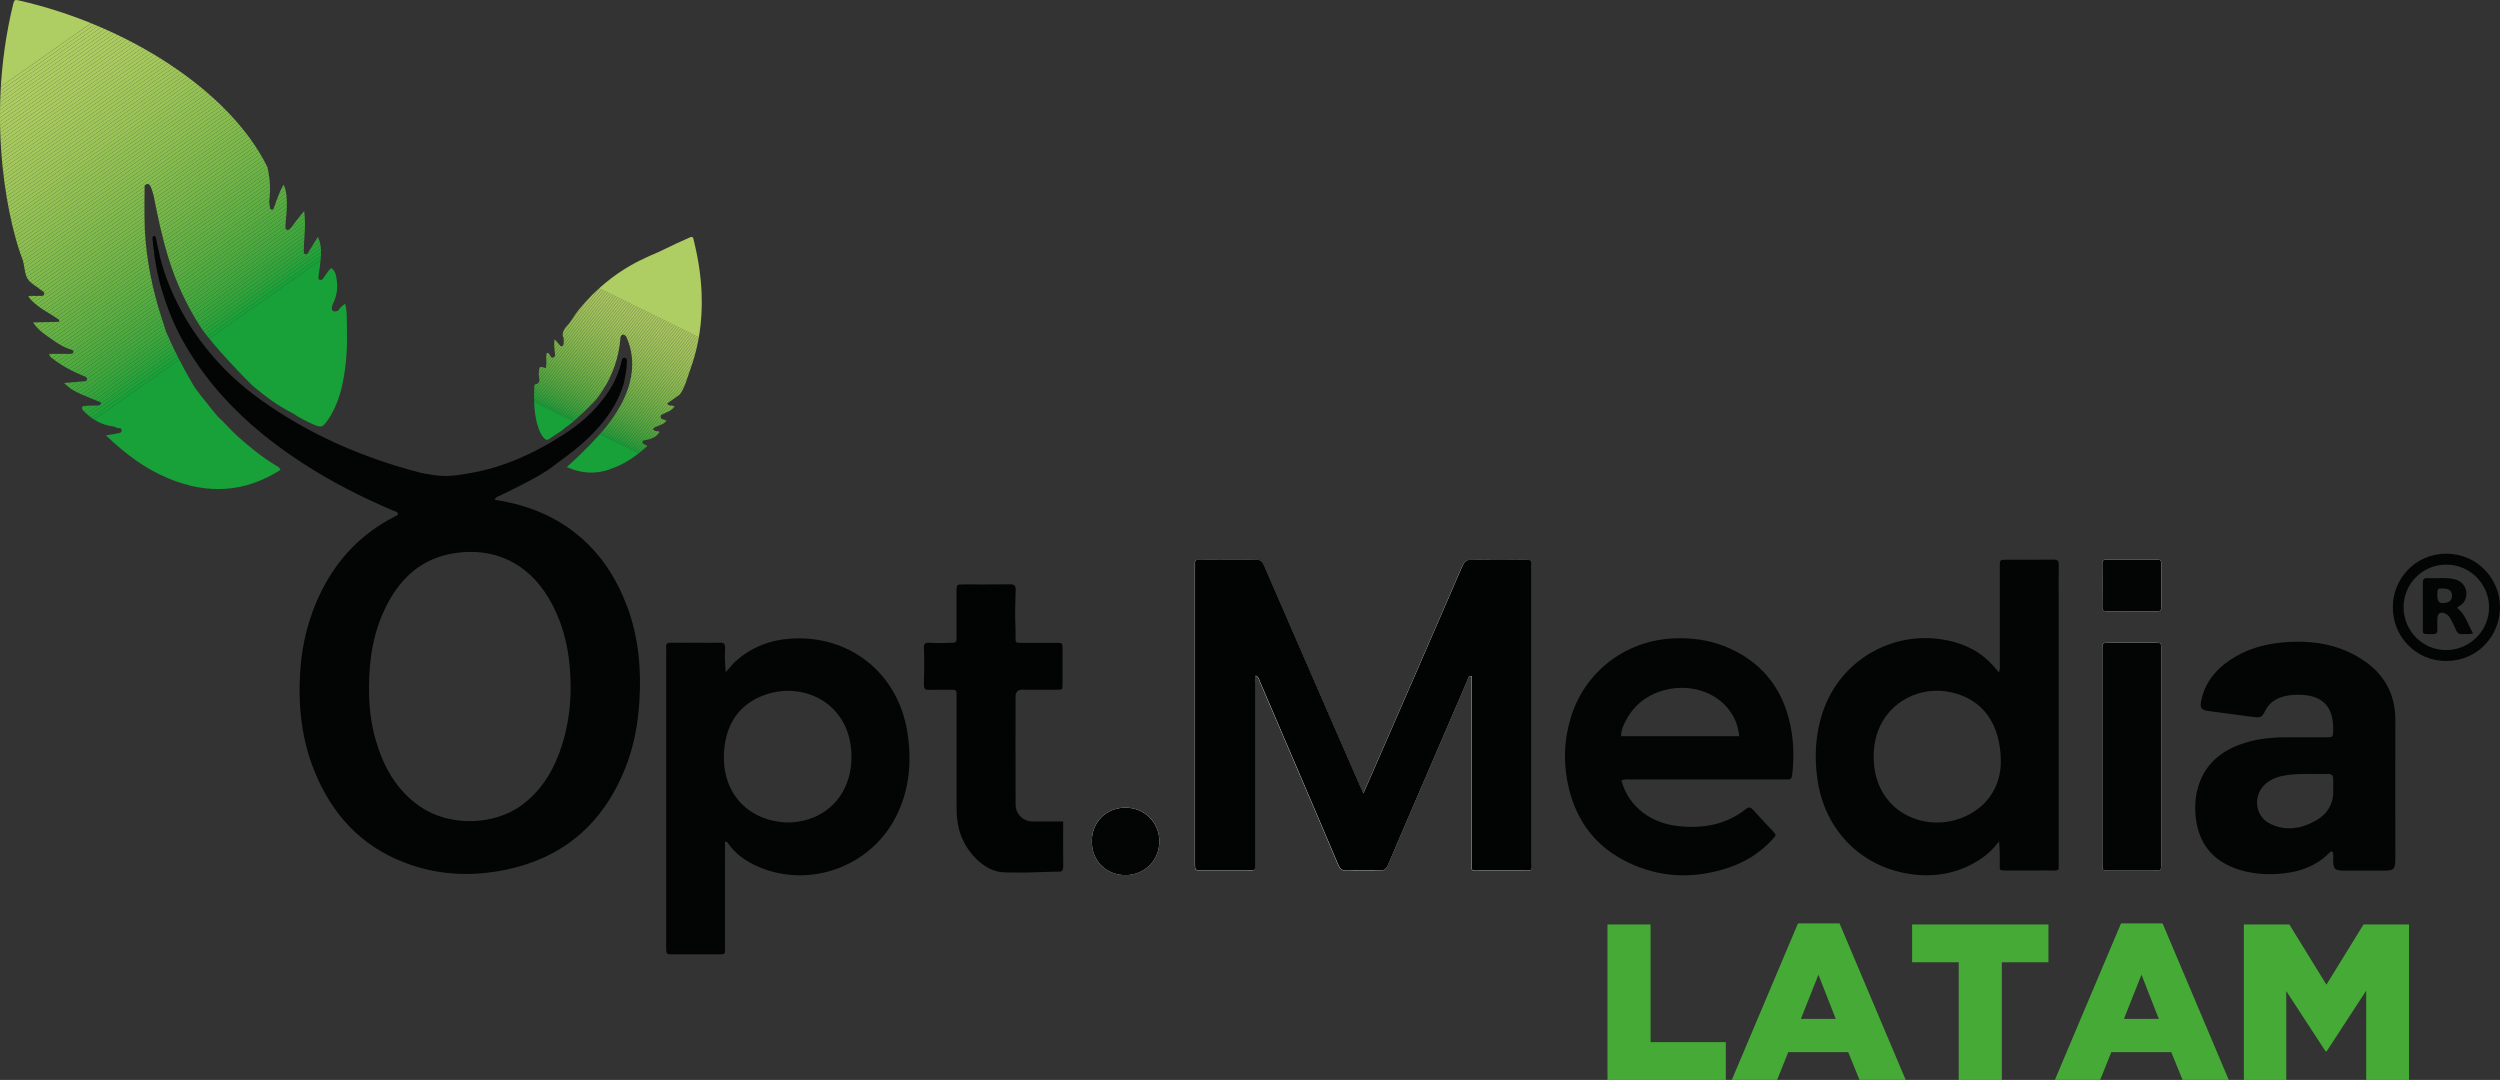 <svg xmlns="http://www.w3.org/2000/svg" xmlns:xlink="http://www.w3.org/1999/xlink" id="Capa_2" data-name="Capa 2" viewBox="0 0 636.74 275.05"><rect x="0" y="0" width="636.74" height="275.05" fill="#333333" stroke="none"/><defs><style>      .cls-1 {        fill: #77b649;      }      .cls-2 {        fill: #83bb4d;      }      .cls-3 {        fill: #73b548;      }      .cls-4 {        fill: #58ad41;      }      .cls-5 {        fill: #54ac40;      }      .cls-6 {        fill: #46a83e;      }      .cls-7 {        fill: #a9cb60;      }      .cls-8 {        fill: #2ea43a;      }      .cls-9 {        fill: #6bb246;      }      .cls-10 {        fill: #030404;      }      .cls-11 {        fill: #a0c659;      }      .cls-12 {        fill: #accc60;      }      .cls-13 {        fill: #68b245;      }      .cls-14 {        fill: #51ab40;      }      .cls-15 {        fill: #5cae42;      }      .cls-16 {        fill: #92c153;      }      .cls-17 {        fill: #9bc457;      }      .cls-18 {        fill: #70b447;      }      .cls-19 {        fill: #89bd4f;      }      .cls-20 {        fill: #99c456;      }      .cls-21 {        fill: #32a43b;      }      .cls-22 {        fill: #adcd62;      }      .cls-23 {        fill: #fff;      }      .cls-24 {        fill: #6ab245;      }      .cls-25 {        fill: #98c355;      }      .cls-26 {        fill: #8ebf52;      }      .cls-27 {        fill: #50ab3f;      }      .cls-28 {        fill: #a5c95d;      }      .cls-29 {        fill: none;      }      .cls-30 {        fill: #adcc61;      }      .cls-31 {        fill: #9dc559;      }      .cls-32 {        fill: #a8ca5f;      }      .cls-33 {        fill: #a1c75a;      }      .cls-34 {        fill: #59ad41;      }      .cls-35 {        fill: #72b548;      }      .cls-36 {        fill: #adcd61;      }      .cls-37 {        fill: #9bc558;      }      .cls-38 {        fill: #91c053;      }      .cls-39 {        clip-path: url(#clippath-1);      }      .cls-40 {        fill: #8dbf51;      }      .cls-41 {        fill: #95c255;      }      .cls-42 {        fill: #96c255;      }      .cls-43 {        fill: #29a339;      }      .cls-44 {        fill: #45ab36;      }      .cls-45 {        fill: #93c154;      }      .cls-46 {        fill: #8bbe50;      }      .cls-47 {        fill: #63b044;      }      .cls-48 {        fill: #9ac457;      }      .cls-49 {        fill: #81ba4c;      }      .cls-50 {        fill: #86bc4e;      }      .cls-51 {        fill: #a3c85b;      }      .cls-52 {        fill: #37a53b;      }      .cls-53 {        fill: #82bb4d;      }      .cls-54 {        fill: #78b749;      }      .cls-55 {        fill: #5aae42;      }      .cls-56 {        clip-path: url(#clippath-3);      }      .cls-57 {        fill: #a7ca5e;      }      .cls-58 {        fill: #18a138;      }      .cls-59 {        fill: #5faf42;      }      .cls-60 {        fill: #3fa73c;      }      .cls-61 {        fill: #a6c95d;      }      .cls-62 {        fill: #2ba33a;      }      .cls-63 {        fill: #67b144;      }      .cls-64 {        fill: #7bb84a;      }      .cls-65 {        fill: #9cc558;      }      .cls-66 {        fill: #abcb5f;      }      .cls-67 {        fill: #85bc4e;      }      .cls-68 {        fill: #90c052;      }      .cls-69 {        fill: #61b043;      }      .cls-70 {        fill: #22a238;      }      .cls-71 {        fill: #abcb60;      }      .cls-72 {        fill: #44a83d;      }      .cls-73 {        fill: #60b043;      }      .cls-74 {        fill: #53ac40;      }      .cls-75 {        fill: #a9cb5f;      }      .cls-76 {        fill: #9fc65a;      }      .cls-77 {        fill: #9ec659;      }      .cls-78 {        fill: #79b749;      }      .cls-79 {        fill: #7fba4c;      }      .cls-80 {        fill: #8fc051;      }      .cls-81 {        fill: #74b648;      }      .cls-82 {        fill: #020303;      }      .cls-83 {        fill: #4daa3f;      }      .cls-84 {        fill: #7cb84b;      }      .cls-85 {        fill: #6fb446;      }      .cls-86 {        fill: #7eb94b;      }      .cls-87 {        fill: #94c255;      }      .cls-88 {        fill: #1fa238;      }      .cls-89 {        fill: #8cbe51;      }      .cls-90 {        fill: #49a93e;      }      .cls-91 {        fill: #35a53b;      }      .cls-92 {        fill: #7db84b;      }      .cls-93 {        fill: #a4c95c;      }      .cls-94 {        clip-path: url(#clippath-2);      }      .cls-95 {        fill: #aacb60;      }      .cls-96 {        fill: #87bc4f;      }      .cls-97 {        fill: #a2c75b;      }      .cls-98 {        fill: #6eb346;      }      .cls-99 {        fill: #3da73c;      }      .cls-100 {        fill: #66b144;      }      .cls-101 {        fill: #88bd4f;      }      .cls-102 {        clip-path: url(#clippath);      }      .cls-103 {        fill: #4ba93e;      }      .cls-104 {        fill: #aecd62;      }      .cls-105 {        fill: #42a83d;      }      .cls-106 {        fill: #3ba63b;      }      .cls-107 {        fill: #a4c85c;      }    </style><clipPath id="clippath"><path class="cls-29" d="M3.33,1.15c-7.46,30.75-.47,57.64,2.37,64.83.63,1.58.45,3.9,1.52,5.3.76.99,2.16,1.7,3.13,2.52.37.32,1.16.49.87,1.18-.19.45-.61.42-1.01.38-.17-.01-.33-.02-.47,0-.31.04-.64.02-.96,0-.53-.02-1.06-.06-1.59.16,2.13,2.8,5.29,4.07,7.94,5.99-.04.16-.08.3-.13.46-2.1.05-4.2.1-6.58.16,1.32,1.96,2.99,3.03,4.57,4.14,1.6,1.13,3.23,2.25,5.17,2.78.33.08.66.28.52.72-.1.28-.4.34-.68.35-.41.01-.82.01-1.23.01h-4.2c.02.72.43.9.74,1.14,2.44,1.9,5.13,3.33,8,4.49.43.17.99.33.83.96-.12.51-.64.39-1.02.42-1.47.13-2.94.26-4.76.41,1.4,1.46,2.83,2.22,4.31,2.86,1.68.73,3.39,1.4,5.08,2.1-.01.79-.59.77-1.14.78-1.01.02-2.03,0-3.04.09-.76.07-.91.58-.41,1.13,2.13,2.29,4.68,3.77,7.85,4.13.16.07.32.13.47.21.38.22.81.21,1.23.21.57.72.26,1.13-.51,1.28-.98.2-1.96.34-3.22.55,4.86,4.64,9.94,8.5,15.97,10.98,9.88,4.1,19.38,3.63,28.48-2.19-.25-.68-.72-.86-1.12-1.1-3.6-2.15-6.8-4.79-9.92-7.58-1.72-1.55-3.17-3.35-4.9-4.87-.72-.89-1.47-1.76-2.17-2.66-1.47-1.92-3.14-3.73-4.34-5.82-2.48-4.25-4.74-8.63-6.69-13.17-.38-1.16-.74-2.33-1.12-3.49-2.38-7.33-3.89-14.8-4.29-22.52-.16-3.05-.06-10.68-.05-11.2.69-.75,1.23-.41,1.57.31.31.67.47,1.4.71,2.11,1.04,5.34,2.16,10.65,3.76,15.86,1.92,6.28,4.64,12.21,8.21,17.72,3.04,4.68,12.44,14.26,13.3,15,3.15,2.65,6.43,5.13,10.17,6.96,1.54,1.11,3.24,1.93,4.97,2.73,2.28,1.03,2.57.99,3.98-.99.44-.6.81-1.26,1.16-1.92,2.08-3.83,2.87-8.04,3.37-12.3.5-4.12.35-8.28.28-12.43-.02-.98-.13-1.93-.4-2.96-.86.57-1.39,1.18-1.87,1.83-.4.08-.8.22-1.22.05-.01-.17-.74-.32.08-2.06,1-2.1,1.16-4.09.82-6.23-.14-.98-.33-2.01-1.37-2.69-.85.79-1.43,1.78-2.09,2.71-.2.28-.53.45-.89.27-.28-.13-.29-.45-.26-.7.16-1.28.38-2.55.5-3.83.21-2.09.38-4.19-.64-6.38-.94,1.51-1.71,2.78-2.5,4.04-.16.23-.37.44-.66.4-.45-.06-.44-.46-.43-.79.04-1.36.06-2.71.18-4.07.18-2.05.17-4.08-.08-6.14-1.28,1.44-2.35,2.91-3.44,4.34-.24.31-.59.64-1.05.39-.34-.19-.29-.57-.29-.91-.01-1.43,1.09-7.48-.47-10.55-1.44,2.45-2.33,5.74-2.55,6.12-.28.36-.57.33-.86.04-.1-.61-.19-1.21-.28-1.82.41-2.86.28-5.67-.42-8.79C58.52,22.95,32.07,6.31,4.88.13c-.34-.08-.6-.13-.78-.13-.46,0-.55.29-.77,1.15"></path></clipPath><clipPath id="clippath-1"><rect class="cls-29" x="-31.93" y="-15.19" width="148.27" height="156.33" transform="translate(-28.55 35.76) rotate(-35.13)"></rect></clipPath><clipPath id="clippath-2"><path class="cls-29" d="M175.43,60.59c-2.16.96-4.32,1.93-6.43,3-3.56,1.81-12.48,4.33-21.47,15.16-1.25,1.5-1.96,3.1-3.34,4.49-.47.47-1.31,2.08-.62,2.76-.07.73.26,1.52-.32,2.17-.15,0-.3,0-.45.01-.48-.54-.95-1.09-1.51-1.73-.28,1.13-.04,2.11,0,3.1.03.5.32,1.2-.3,1.48-.74.33-.77-.52-1.11-.88-.13-.15-.26-.3-.63-.21-.32,1.21.18,2.57-.28,3.83-1.52-.5-1.59-.46-1.71.82-.02.2,0,.4-.02.61-.17.95.87,2.36-.99,2.71-.09.01-.15.36-.16.55-.14,3.76-.14,7.51,1.25,11.09.28.7.62,1.36,1.13,1.94.46.52.89.74,1.54.24,1.29-.99,2.79-1.68,3.97-2.82,1.96-1.16,7.17-6.27,8.03-7.39,3.52-4.56,5.55-9.73,6.01-15.49.11-1.02,1.01-1.07,1.52-.24.07.33.21.5.33.81,1.43,3.67,3.69,12.7-8.32,25.31-1.23,1.47-5.22,5.29-7.2,7.06,4.23,1.82,7.99,1.84,11.95.18,3.25-1.21,5.98-3.21,8.53-5.52-.33-.57-1.57-.33-1.1-1.41,1.64-.3,3.28-.6,4.27-2.21-.57-.4-1.37.08-1.7-.8.96-.96,2.62-.82,3.44-2.06-.52-.44-1.86-.09-1.4-1.42,1.16-.72,2.65-.94,3.47-2.23-.6-.38-1.32.07-1.89-.66-.09-.11,3.02-2.13,3.25-2.43.91-1.17,1.51-2.93,1.96-4.34,1.08-3.39,6.46-14.97,1.64-34.57-.19-.8-.24-1.16-.58-1.16-.16,0-.4.08-.75.24"></path></clipPath><clipPath id="clippath-3"><rect class="cls-29" x="121.56" y="56.76" width="74.4" height="67.64" transform="translate(7.39 193.04) rotate(-63.8)"></rect></clipPath></defs><g id="Capa_1-2" data-name="Capa 1"><g class="cls-102"><g class="cls-39"><polygon class="cls-104" points="93.58 -43.61 -63.4 66.86 -63.4 -43.61 93.58 -43.61"></polygon><polygon class="cls-104" points="94.95 -43.61 -63.4 67.82 -63.4 66.86 93.58 -43.61 94.95 -43.61"></polygon><polygon class="cls-104" points="96.33 -43.61 -63.4 68.79 -63.4 67.82 94.95 -43.61 96.33 -43.61"></polygon><polygon class="cls-104" points="97.7 -43.61 -63.4 69.75 -63.4 68.79 96.33 -43.61 97.7 -43.61"></polygon><polygon class="cls-104" points="99.07 -43.61 -63.4 70.72 -63.4 69.75 97.7 -43.61 99.07 -43.61"></polygon><polygon class="cls-22" points="100.45 -43.61 -63.4 71.69 -63.4 70.72 99.07 -43.61 100.45 -43.61"></polygon><polygon class="cls-36" points="101.82 -43.61 -63.4 72.65 -63.4 71.69 100.45 -43.61 101.82 -43.61"></polygon><polygon class="cls-30" points="103.19 -43.61 -63.4 73.62 -63.4 72.65 101.82 -43.61 103.19 -43.61"></polygon><polygon class="cls-30" points="104.57 -43.61 -63.4 74.59 -63.4 73.62 103.19 -43.61 104.57 -43.61"></polygon><polygon class="cls-12" points="105.94 -43.61 -63.4 75.55 -63.4 74.59 104.57 -43.61 105.94 -43.61"></polygon><polygon class="cls-12" points="107.31 -43.61 -63.4 76.52 -63.4 75.55 105.94 -43.61 107.31 -43.61"></polygon><polygon class="cls-71" points="108.69 -43.61 -63.4 77.49 -63.4 76.52 107.31 -43.61 108.69 -43.61"></polygon><polygon class="cls-66" points="110.06 -43.61 -63.4 78.45 -63.4 77.49 108.69 -43.61 110.06 -43.61"></polygon><polygon class="cls-95" points="111.43 -43.61 -63.4 79.42 -63.4 78.45 110.06 -43.61 111.43 -43.61"></polygon><polygon class="cls-7" points="112.81 -43.61 -63.4 80.38 -63.4 79.42 111.43 -43.61 112.81 -43.61"></polygon><polygon class="cls-75" points="114.18 -43.61 -63.4 81.35 -63.4 80.38 112.81 -43.61 114.18 -43.61"></polygon><polygon class="cls-32" points="115.55 -43.61 -63.4 82.32 -63.4 81.35 114.18 -43.61 115.55 -43.61"></polygon><polygon class="cls-57" points="116.92 -43.61 -63.4 83.28 -63.4 82.32 115.55 -43.61 116.92 -43.61"></polygon><polygon class="cls-57" points="118.3 -43.61 -63.4 84.25 -63.4 83.28 116.92 -43.61 118.3 -43.61"></polygon><polygon class="cls-61" points="119.67 -43.61 -63.4 85.22 -63.4 84.25 118.3 -43.61 119.67 -43.61"></polygon><polygon class="cls-28" points="121.04 -43.61 -63.4 86.18 -63.4 85.22 119.67 -43.61 121.04 -43.61"></polygon><polygon class="cls-93" points="122.42 -43.61 -63.4 87.15 -63.4 86.18 121.04 -43.61 122.42 -43.61"></polygon><polygon class="cls-107" points="123.79 -43.61 -63.4 88.11 -63.4 87.15 122.42 -43.61 123.79 -43.61"></polygon><polygon class="cls-51" points="125.16 -43.61 -63.4 89.08 -63.4 88.11 123.79 -43.61 125.16 -43.61"></polygon><polygon class="cls-97" points="126.54 -43.61 -63.4 90.05 -63.4 89.08 125.16 -43.61 126.54 -43.61"></polygon><polygon class="cls-33" points="127.91 -43.61 -63.4 91.01 -63.4 90.05 126.54 -43.61 127.91 -43.61"></polygon><polygon class="cls-33" points="129.28 -43.61 -63.4 91.98 -63.4 91.01 127.91 -43.61 129.28 -43.61"></polygon><polygon class="cls-11" points="130.66 -43.61 -63.4 92.95 -63.4 91.98 129.28 -43.61 130.66 -43.61"></polygon><polygon class="cls-76" points="132.03 -43.61 -63.4 93.91 -63.4 92.95 130.66 -43.61 132.03 -43.61"></polygon><polygon class="cls-77" points="133.4 -43.61 -63.4 94.88 -63.4 93.91 132.03 -43.61 133.4 -43.61"></polygon><polygon class="cls-31" points="134.78 -43.61 -63.4 95.84 -63.4 94.88 133.4 -43.61 134.78 -43.61"></polygon><polygon class="cls-65" points="136.15 -43.61 -63.4 96.81 -63.4 95.84 134.78 -43.61 136.15 -43.61"></polygon><polygon class="cls-37" points="137.52 -43.61 -63.4 97.78 -63.4 96.81 136.15 -43.61 137.52 -43.61"></polygon><polygon class="cls-17" points="138.9 -43.61 -63.4 98.74 -63.4 97.78 137.52 -43.61 138.9 -43.61"></polygon><polygon class="cls-48" points="140.27 -43.61 -63.4 99.71 -63.4 98.74 138.9 -43.61 140.27 -43.61"></polygon><polygon class="cls-20" points="141.64 -43.61 -63.4 100.68 -63.4 99.71 140.27 -43.61 141.64 -43.61"></polygon><polygon class="cls-25" points="143.01 -43.61 -63.4 101.64 -63.4 100.68 141.64 -43.61 143.01 -43.61"></polygon><polygon class="cls-42" points="144.39 -43.61 -63.4 102.61 -63.4 101.64 143.01 -43.61 144.39 -43.61"></polygon><polygon class="cls-41" points="145.76 -43.61 -63.4 103.58 -63.4 102.61 144.39 -43.61 145.76 -43.61"></polygon><polygon class="cls-87" points="147.13 -43.61 -63.4 104.54 -63.4 103.58 145.76 -43.61 147.13 -43.61"></polygon><polygon class="cls-45" points="147.82 -43.13 -63.4 105.51 -63.4 104.54 147.13 -43.61 147.82 -43.61 147.82 -43.13"></polygon><polygon class="cls-16" points="147.82 -42.16 -63.4 106.47 -63.4 105.51 147.82 -43.13 147.82 -42.16"></polygon><polygon class="cls-38" points="147.82 -41.2 -63.4 107.44 -63.4 106.47 147.82 -42.16 147.82 -41.2"></polygon><polygon class="cls-68" points="147.82 -40.23 -63.4 108.41 -63.4 107.44 147.82 -41.2 147.82 -40.23"></polygon><polygon class="cls-80" points="147.82 -39.26 -63.4 109.37 -63.4 108.41 147.82 -40.23 147.82 -39.26"></polygon><polygon class="cls-26" points="147.82 -38.3 -63.4 110.34 -63.4 109.37 147.82 -39.26 147.82 -38.3"></polygon><polygon class="cls-40" points="147.82 -37.33 -63.4 111.31 -63.4 110.34 147.82 -38.3 147.82 -37.33"></polygon><polygon class="cls-89" points="147.82 -36.36 -63.4 112.27 -63.4 111.31 147.82 -37.33 147.82 -36.36"></polygon><polygon class="cls-46" points="147.82 -35.4 -63.4 113.24 -63.4 112.27 147.82 -36.36 147.82 -35.4"></polygon><polygon class="cls-19" points="147.82 -34.43 -63.4 114.2 -63.4 113.24 147.82 -35.4 147.82 -34.43"></polygon><polygon class="cls-101" points="147.82 -33.46 -63.4 115.17 -63.4 114.2 147.82 -34.43 147.82 -33.46"></polygon><polygon class="cls-96" points="147.82 -32.5 -63.4 116.14 -63.4 115.17 147.82 -33.46 147.82 -32.5"></polygon><polygon class="cls-50" points="147.82 -31.53 -63.4 117.1 -63.4 116.14 147.82 -32.5 147.82 -31.53"></polygon><polygon class="cls-67" points="147.82 -30.57 -63.4 118.07 -63.4 117.1 147.82 -31.53 147.82 -30.57"></polygon><polygon class="cls-2" points="147.82 -29.6 -63.4 119.04 -63.4 118.07 147.82 -30.57 147.82 -29.6"></polygon><polygon class="cls-53" points="147.82 -28.63 -63.4 120 -63.4 119.04 147.82 -29.6 147.82 -28.63"></polygon><polygon class="cls-49" points="147.82 -27.67 -63.4 120.97 -63.4 120 147.82 -28.63 147.82 -27.67"></polygon><polygon class="cls-79" points="147.82 -26.7 -63.4 121.93 -63.4 120.97 147.82 -27.67 147.82 -26.7"></polygon><polygon class="cls-86" points="147.82 -25.73 -63.4 122.9 -63.4 121.93 147.82 -26.7 147.82 -25.73"></polygon><polygon class="cls-92" points="147.82 -24.77 -63.4 123.87 -63.4 122.9 147.82 -25.73 147.82 -24.77"></polygon><polygon class="cls-84" points="147.82 -23.8 -63.4 124.83 -63.4 123.87 147.82 -24.77 147.82 -23.8"></polygon><polygon class="cls-64" points="147.82 -22.84 -63.4 125.8 -63.4 124.83 147.82 -23.8 147.82 -22.84"></polygon><polygon class="cls-78" points="147.82 -21.87 -63.4 126.77 -63.4 125.8 147.82 -22.84 147.82 -21.87"></polygon><polygon class="cls-54" points="147.82 -20.9 -63.4 127.73 -63.4 126.77 147.82 -21.87 147.82 -20.9"></polygon><polygon class="cls-1" points="147.82 -19.94 -63.4 128.7 -63.4 127.73 147.82 -20.9 147.82 -19.94"></polygon><polygon class="cls-81" points="147.82 -18.97 -63.4 129.66 -63.4 128.7 147.82 -19.94 147.82 -18.97"></polygon><polygon class="cls-3" points="147.82 -18 -63.4 130.63 -63.4 129.66 147.82 -18.97 147.82 -18"></polygon><polygon class="cls-35" points="147.82 -17.04 -63.4 131.6 -63.4 130.63 147.82 -18 147.82 -17.04"></polygon><polygon class="cls-18" points="147.82 -16.07 -63.4 132.56 -63.4 131.6 147.82 -17.04 147.82 -16.07"></polygon><polygon class="cls-85" points="147.82 -15.11 -63.4 133.53 -63.4 132.56 147.82 -16.07 147.82 -15.11"></polygon><polygon class="cls-98" points="147.82 -14.14 -63.4 134.5 -63.4 133.53 147.82 -15.11 147.82 -14.14"></polygon><polygon class="cls-9" points="147.82 -13.17 -63.4 135.46 -63.4 134.5 147.82 -14.14 147.82 -13.17"></polygon><polygon class="cls-24" points="147.82 -12.21 -63.4 136.43 -63.4 135.46 147.82 -13.17 147.82 -12.21"></polygon><polygon class="cls-13" points="147.82 -11.24 -63.4 137.4 -63.4 136.43 147.82 -12.21 147.82 -11.24"></polygon><polygon class="cls-63" points="147.82 -10.27 -63.4 138.36 -63.4 137.4 147.82 -11.24 147.82 -10.27"></polygon><polygon class="cls-100" points="147.82 -9.31 -63.4 139.33 -63.4 138.36 147.82 -10.27 147.82 -9.31"></polygon><polygon class="cls-47" points="147.82 -8.34 -63.4 140.29 -63.4 139.33 147.82 -9.31 147.82 -8.34"></polygon><polygon class="cls-69" points="147.82 -7.37 -63.4 141.26 -63.4 140.29 147.82 -8.34 147.82 -7.37"></polygon><polygon class="cls-73" points="147.82 -6.41 -63.4 142.23 -63.4 141.26 147.82 -7.37 147.82 -6.41"></polygon><polygon class="cls-59" points="147.82 -5.44 -63.4 143.19 -63.4 142.23 147.82 -6.41 147.82 -5.44"></polygon><polygon class="cls-15" points="147.82 -4.48 -63.4 144.16 -63.4 143.19 147.82 -5.44 147.82 -4.48"></polygon><polygon class="cls-55" points="147.82 -3.51 -63.4 145.13 -63.4 144.16 147.82 -4.48 147.82 -3.51"></polygon><polygon class="cls-34" points="147.82 -2.54 -63.4 146.09 -63.4 145.13 147.82 -3.51 147.82 -2.54"></polygon><polygon class="cls-4" points="147.82 -1.58 -63.4 147.06 -63.4 146.09 147.82 -2.54 147.82 -1.58"></polygon><polygon class="cls-5" points="147.82 -.61 -63.4 148.02 -63.4 147.06 147.82 -1.58 147.82 -.61"></polygon><polygon class="cls-74" points="147.82 .36 -63.4 148.99 -63.4 148.02 147.82 -.61 147.82 .36"></polygon><polygon class="cls-14" points="147.82 1.32 -63.4 149.96 -63.4 148.99 147.82 .36 147.82 1.32"></polygon><polygon class="cls-27" points="147.82 2.29 -63.4 150.92 -63.4 149.96 147.82 1.32 147.82 2.29"></polygon><polygon class="cls-83" points="147.82 3.25 -63.4 151.89 -63.4 150.92 147.82 2.29 147.82 3.25"></polygon><polygon class="cls-103" points="147.82 4.22 -63.4 152.86 -63.4 151.89 147.82 3.25 147.82 4.22"></polygon><polygon class="cls-90" points="147.82 5.19 -63.4 153.82 -63.4 152.86 147.82 4.22 147.82 5.19"></polygon><polygon class="cls-6" points="147.82 6.15 -63.4 154.79 -63.4 153.82 147.82 5.19 147.82 6.15"></polygon><polygon class="cls-72" points="147.82 7.12 -63.4 155.75 -63.4 154.79 147.82 6.15 147.82 7.12"></polygon><polygon class="cls-105" points="147.82 8.09 -63.4 156.72 -63.4 155.75 147.82 7.12 147.82 8.09"></polygon><polygon class="cls-60" points="147.82 9.05 -63.4 157.69 -63.4 156.72 147.82 8.09 147.82 9.05"></polygon><polygon class="cls-99" points="147.82 10.02 -63.4 158.65 -63.4 157.69 147.82 9.05 147.82 10.02"></polygon><polygon class="cls-106" points="147.82 10.98 -63.4 159.62 -63.4 158.65 147.82 10.02 147.82 10.98"></polygon><polygon class="cls-52" points="147.82 11.95 -63.4 160.59 -63.4 159.62 147.82 10.98 147.82 11.95"></polygon><polygon class="cls-91" points="147.82 12.92 -63.4 161.55 -63.4 160.59 147.82 11.95 147.82 12.92"></polygon><polygon class="cls-21" points="147.82 13.88 -63.4 162.52 -63.4 161.55 147.82 12.92 147.82 13.88"></polygon><polygon class="cls-8" points="147.82 14.85 -63.4 163.49 -63.4 162.52 147.82 13.88 147.82 14.85"></polygon><polygon class="cls-62" points="147.82 15.82 -63.4 164.45 -63.4 163.49 147.82 14.85 147.82 15.82"></polygon><polygon class="cls-43" points="147.82 16.78 -63.4 165.42 -63.4 164.45 147.82 15.82 147.82 16.78"></polygon><polygon class="cls-70" points="147.82 17.75 -63.4 166.38 -63.4 165.42 147.82 16.78 147.82 17.75"></polygon><polygon class="cls-88" points="147.82 18.71 -63.4 167.35 -63.4 166.38 147.82 17.75 147.82 18.71"></polygon><polygon class="cls-58" points="147.82 19.68 -63.4 168.32 -63.4 167.35 147.82 18.71 147.82 19.68"></polygon><polygon class="cls-58" points="-63.4 168.32 147.82 19.68 147.82 169.56 -63.4 169.56 -63.4 168.32"></polygon></g></g><g class="cls-94"><g class="cls-56"><polygon class="cls-104" points="205.54 70.94 147.28 42.27 205.54 42.27 205.54 70.94"></polygon><polygon class="cls-104" points="205.54 99.5 112 53.48 112 42.27 147.28 42.27 205.54 70.94 205.54 99.5"></polygon><polygon class="cls-104" points="205.54 99.86 112 53.83 112 53.48 205.54 99.5 205.54 99.86"></polygon><polygon class="cls-104" points="205.54 100.21 112 54.18 112 53.83 205.54 99.86 205.54 100.21"></polygon><polygon class="cls-104" points="205.54 100.56 112 54.53 112 54.18 205.54 100.21 205.54 100.56"></polygon><polygon class="cls-104" points="205.54 100.91 112 54.89 112 54.53 205.54 100.56 205.54 100.91"></polygon><polygon class="cls-22" points="205.54 101.26 112 55.24 112 54.89 205.54 100.91 205.54 101.26"></polygon><polygon class="cls-36" points="205.54 101.62 112 55.59 112 55.24 205.54 101.26 205.54 101.62"></polygon><polygon class="cls-30" points="205.54 101.97 112 55.94 112 55.59 205.54 101.62 205.54 101.97"></polygon><polygon class="cls-30" points="205.54 102.32 112 56.29 112 55.94 205.54 101.97 205.54 102.32"></polygon><polygon class="cls-12" points="205.54 102.67 112 56.65 112 56.29 205.54 102.32 205.54 102.67"></polygon><polygon class="cls-12" points="205.54 103.03 112 57 112 56.65 205.54 102.67 205.54 103.03"></polygon><polygon class="cls-71" points="205.54 103.38 112 57.35 112 57 205.54 103.03 205.54 103.38"></polygon><polygon class="cls-66" points="205.54 103.73 112 57.7 112 57.35 205.54 103.38 205.54 103.73"></polygon><polygon class="cls-95" points="205.54 104.08 112 58.06 112 57.7 205.54 103.73 205.54 104.08"></polygon><polygon class="cls-7" points="205.54 104.44 112 58.41 112 58.06 205.54 104.08 205.54 104.44"></polygon><polygon class="cls-75" points="205.54 104.79 112 58.76 112 58.41 205.54 104.44 205.54 104.79"></polygon><polygon class="cls-32" points="205.54 105.14 112 59.11 112 58.76 205.54 104.79 205.54 105.14"></polygon><polygon class="cls-57" points="205.54 105.49 112 59.47 112 59.11 205.54 105.14 205.54 105.49"></polygon><polygon class="cls-57" points="205.54 105.84 112 59.82 112 59.47 205.54 105.49 205.54 105.84"></polygon><polygon class="cls-61" points="205.54 106.2 112 60.17 112 59.82 205.54 105.84 205.54 106.2"></polygon><polygon class="cls-28" points="205.54 106.55 112 60.52 112 60.17 205.54 106.2 205.54 106.55"></polygon><polygon class="cls-93" points="205.54 106.9 112 60.87 112 60.52 205.54 106.55 205.54 106.9"></polygon><polygon class="cls-107" points="205.54 107.25 112 61.23 112 60.87 205.54 106.9 205.54 107.25"></polygon><polygon class="cls-51" points="205.54 107.61 112 61.58 112 61.23 205.54 107.25 205.54 107.61"></polygon><polygon class="cls-97" points="205.54 107.96 112 61.93 112 61.58 205.54 107.61 205.54 107.96"></polygon><polygon class="cls-33" points="205.54 108.31 112 62.28 112 61.93 205.54 107.96 205.54 108.31"></polygon><polygon class="cls-33" points="205.54 108.66 112 62.64 112 62.28 205.54 108.31 205.54 108.66"></polygon><polygon class="cls-11" points="205.54 109.02 112 62.99 112 62.64 205.54 108.66 205.54 109.02"></polygon><polygon class="cls-76" points="205.54 109.37 112 63.34 112 62.99 205.54 109.02 205.54 109.37"></polygon><polygon class="cls-77" points="205.54 109.72 112 63.69 112 63.34 205.54 109.37 205.54 109.72"></polygon><polygon class="cls-31" points="205.54 110.07 112 64.04 112 63.69 205.54 109.72 205.54 110.07"></polygon><polygon class="cls-65" points="205.54 110.42 112 64.4 112 64.04 205.54 110.07 205.54 110.42"></polygon><polygon class="cls-37" points="205.54 110.78 112 64.75 112 64.4 205.54 110.42 205.54 110.78"></polygon><polygon class="cls-17" points="205.54 111.13 112 65.1 112 64.75 205.54 110.78 205.54 111.13"></polygon><polygon class="cls-48" points="205.54 111.48 112 65.45 112 65.1 205.54 111.13 205.54 111.48"></polygon><polygon class="cls-20" points="205.54 111.83 112 65.81 112 65.45 205.54 111.48 205.54 111.83"></polygon><polygon class="cls-25" points="205.54 112.19 112 66.16 112 65.81 205.54 111.83 205.54 112.19"></polygon><polygon class="cls-42" points="205.54 112.54 112 66.51 112 66.16 205.54 112.19 205.54 112.54"></polygon><polygon class="cls-41" points="205.54 112.89 112 66.86 112 66.51 205.54 112.54 205.54 112.89"></polygon><polygon class="cls-87" points="205.54 113.24 112 67.22 112 66.86 205.54 112.89 205.54 113.24"></polygon><polygon class="cls-45" points="205.54 113.59 112 67.57 112 67.22 205.54 113.24 205.54 113.59"></polygon><polygon class="cls-16" points="205.54 113.95 112 67.92 112 67.57 205.54 113.59 205.54 113.95"></polygon><polygon class="cls-38" points="205.54 114.3 112 68.27 112 67.92 205.54 113.95 205.54 114.3"></polygon><polygon class="cls-68" points="205.54 114.65 112 68.62 112 68.27 205.54 114.3 205.54 114.65"></polygon><polygon class="cls-80" points="205.54 115 112 68.98 112 68.62 205.54 114.65 205.54 115"></polygon><polygon class="cls-26" points="205.54 115.36 112 69.33 112 68.98 205.54 115 205.54 115.36"></polygon><polygon class="cls-40" points="205.54 115.71 112 69.68 112 69.33 205.54 115.36 205.54 115.71"></polygon><polygon class="cls-89" points="205.54 116.06 112 70.03 112 69.68 205.54 115.71 205.54 116.06"></polygon><polygon class="cls-46" points="205.54 116.41 112 70.39 112 70.03 205.54 116.06 205.54 116.41"></polygon><polygon class="cls-19" points="205.54 116.77 112 70.74 112 70.39 205.54 116.41 205.54 116.77"></polygon><polygon class="cls-101" points="205.54 117.12 112 71.09 112 70.74 205.54 116.77 205.54 117.12"></polygon><polygon class="cls-96" points="205.54 117.47 112 71.44 112 71.09 205.54 117.12 205.54 117.47"></polygon><polygon class="cls-50" points="205.54 117.82 112 71.8 112 71.44 205.54 117.47 205.54 117.82"></polygon><polygon class="cls-67" points="205.54 118.17 112 72.15 112 71.8 205.54 117.82 205.54 118.17"></polygon><polygon class="cls-2" points="205.54 118.53 112 72.5 112 72.15 205.54 118.17 205.54 118.53"></polygon><polygon class="cls-53" points="205.54 118.88 112 72.85 112 72.5 205.54 118.53 205.54 118.88"></polygon><polygon class="cls-49" points="205.54 119.23 112 73.2 112 72.85 205.54 118.88 205.54 119.23"></polygon><polygon class="cls-79" points="205.54 119.58 112 73.56 112 73.2 205.54 119.23 205.54 119.58"></polygon><polygon class="cls-86" points="205.54 119.94 112 73.91 112 73.56 205.54 119.58 205.54 119.94"></polygon><polygon class="cls-92" points="205.54 120.29 112 74.26 112 73.91 205.54 119.94 205.54 120.29"></polygon><polygon class="cls-84" points="205.54 120.64 112 74.61 112 74.26 205.54 120.29 205.54 120.64"></polygon><polygon class="cls-64" points="205.54 120.99 112 74.97 112 74.61 205.54 120.64 205.54 120.99"></polygon><polygon class="cls-78" points="205.54 121.35 112 75.32 112 74.97 205.54 120.99 205.54 121.35"></polygon><polygon class="cls-54" points="205.54 121.7 112 75.67 112 75.32 205.54 121.35 205.54 121.7"></polygon><polygon class="cls-1" points="205.54 122.05 112 76.02 112 75.67 205.54 121.7 205.54 122.05"></polygon><polygon class="cls-81" points="205.54 122.4 112 76.38 112 76.02 205.54 122.05 205.54 122.4"></polygon><polygon class="cls-3" points="205.54 122.75 112 76.73 112 76.38 205.54 122.4 205.54 122.75"></polygon><polygon class="cls-35" points="205.54 123.11 112 77.08 112 76.73 205.54 122.75 205.54 123.11"></polygon><polygon class="cls-18" points="205.54 123.46 112 77.43 112 77.08 205.54 123.11 205.54 123.46"></polygon><polygon class="cls-85" points="205.54 123.81 112 77.78 112 77.43 205.54 123.46 205.54 123.81"></polygon><polygon class="cls-98" points="205.54 124.16 112 78.14 112 77.78 205.54 123.81 205.54 124.16"></polygon><polygon class="cls-9" points="205.54 124.52 112 78.49 112 78.14 205.54 124.16 205.54 124.52"></polygon><polygon class="cls-24" points="205.54 124.87 112 78.84 112 78.49 205.54 124.52 205.54 124.87"></polygon><polygon class="cls-13" points="205.54 125.22 112 79.19 112 78.84 205.54 124.87 205.54 125.22"></polygon><polygon class="cls-63" points="205.54 125.57 112 79.55 112 79.19 205.54 125.22 205.54 125.57"></polygon><polygon class="cls-100" points="205.54 125.92 112 79.9 112 79.55 205.54 125.57 205.54 125.92"></polygon><polygon class="cls-47" points="205.54 126.28 112 80.25 112 79.9 205.54 125.92 205.54 126.28"></polygon><polygon class="cls-69" points="205.54 126.63 112 80.6 112 80.25 205.54 126.28 205.54 126.63"></polygon><polygon class="cls-73" points="205.54 126.98 112 80.95 112 80.6 205.54 126.63 205.54 126.98"></polygon><polygon class="cls-59" points="205.54 127.33 112 81.31 112 80.95 205.54 126.98 205.54 127.33"></polygon><polygon class="cls-15" points="205.54 127.69 112 81.66 112 81.31 205.54 127.33 205.54 127.69"></polygon><polygon class="cls-55" points="205.54 128.04 112 82.01 112 81.66 205.54 127.69 205.54 128.04"></polygon><polygon class="cls-34" points="205.54 128.39 112 82.36 112 82.01 205.54 128.04 205.54 128.39"></polygon><polygon class="cls-4" points="205.54 128.74 112 82.72 112 82.36 205.54 128.39 205.54 128.74"></polygon><polygon class="cls-5" points="205.54 129.1 112 83.07 112 82.72 205.54 128.74 205.54 129.1"></polygon><polygon class="cls-74" points="205.54 129.45 112 83.42 112 83.07 205.54 129.1 205.54 129.45"></polygon><polygon class="cls-14" points="205.54 129.8 112 83.77 112 83.42 205.54 129.45 205.54 129.8"></polygon><polygon class="cls-27" points="205.54 130.15 112 84.13 112 83.77 205.54 129.8 205.54 130.15"></polygon><polygon class="cls-83" points="205.54 130.5 112 84.48 112 84.13 205.54 130.15 205.54 130.5"></polygon><polygon class="cls-103" points="205.54 130.86 112 84.83 112 84.48 205.54 130.5 205.54 130.86"></polygon><polygon class="cls-90" points="205.54 131.21 112 85.18 112 84.83 205.54 130.86 205.54 131.21"></polygon><polygon class="cls-6" points="205.54 131.56 112 85.53 112 85.18 205.54 131.21 205.54 131.56"></polygon><polygon class="cls-72" points="205.54 131.91 112 85.89 112 85.53 205.54 131.56 205.54 131.91"></polygon><polygon class="cls-105" points="205.54 132.27 112 86.24 112 85.89 205.54 131.91 205.54 132.27"></polygon><polygon class="cls-60" points="205.54 132.62 112 86.59 112 86.24 205.54 132.27 205.54 132.62"></polygon><polygon class="cls-99" points="205.54 132.97 112 86.94 112 86.59 205.54 132.62 205.54 132.97"></polygon><polygon class="cls-106" points="205.54 133.32 112 87.3 112 86.94 205.54 132.97 205.54 133.32"></polygon><polygon class="cls-52" points="205.54 133.68 112 87.65 112 87.3 205.54 133.32 205.54 133.68"></polygon><polygon class="cls-91" points="205.54 134.03 112 88 112 87.65 205.54 133.68 205.54 134.03"></polygon><polygon class="cls-21" points="205.54 134.38 112 88.35 112 88 205.54 134.03 205.54 134.38"></polygon><polygon class="cls-8" points="205.54 134.73 112 88.71 112 88.35 205.54 134.38 205.54 134.73"></polygon><polygon class="cls-62" points="205.54 135.08 112 89.06 112 88.71 205.54 134.73 205.54 135.08"></polygon><polygon class="cls-43" points="205.54 135.44 112 89.41 112 89.06 205.54 135.08 205.54 135.44"></polygon><polygon class="cls-70" points="205.54 135.79 112 89.76 112 89.41 205.54 135.44 205.54 135.79"></polygon><polygon class="cls-88" points="205.54 136.14 112 90.11 112 89.76 205.54 135.79 205.54 136.14"></polygon><polygon class="cls-58" points="205.54 136.49 112 90.47 112 90.11 205.54 136.14 205.54 136.49"></polygon><polygon class="cls-58" points="112 90.47 205.54 136.49 205.54 138.89 112 138.89 112 90.47"></polygon></g></g><path class="cls-23" d="M347.21,202.14c-2.78-6.37-5.4-12.37-8.02-18.36-5.75-13.19-11.52-26.36-17.21-39.57-.54-1.25-1.14-1.73-2.54-1.69-4.16.11-8.33.04-12.49.04-.55,0-1.09.02-1.64,0-.67-.03-1.03.21-.99.94.03.47,0,.96,0,1.43v36.23c0,12.96,0,25.92,0,38.88,0,1.66.01,1.67,1.66,1.68,3.95,0,7.92,0,11.88,0,1.93,0,1.75.13,1.76-1.76v-.82c0-14.94,0-29.88,0-44.82,0-.71-.16-1.46.18-2.21.82.4.89,1.13,1.15,1.72,2.72,6.32,5.42,12.66,8.14,18.99,3.91,9.15,7.86,18.28,11.72,27.46.47,1.13,1.04,1.53,2.25,1.49,2.73-.09,5.46-.09,8.19,0,1.22.04,1.78-.4,2.25-1.5,3.38-7.97,6.83-15.91,10.25-23.86,3.29-7.64,6.56-15.29,9.87-22.91.21-.47.16-1.29,1.18-1.28v2.27c0,14.94,0,29.88,0,44.82,0,2.71-.46,2.42,2.32,2.44,3.55.01,7.1,0,10.65,0,2.68,0,2.31.22,2.31-2.26,0-24.83,0-49.67,0-74.5,0-.34-.04-.69,0-1.02.13-1.06-.28-1.41-1.37-1.4-4.58.06-9.15.08-13.73,0-1.36-.03-2.01.38-2.57,1.66-7.63,17.64-15.33,35.26-23.01,52.88-.67,1.56-1.37,3.1-2.24,5.07"></path><path class="cls-23" d="M535.46,192.52v27.63c0,1.53.02,1.56,1.57,1.56,3.89.01,7.78.01,11.67,0,1.76,0,1.76-.02,1.76-1.77,0-10.37,0-20.74,0-31.11,0-7.85,0-15.69,0-23.54,0-1.55-.02-1.58-1.56-1.59-3.89-.01-7.78,0-11.67,0-1.76,0-1.77.02-1.77,1.79v27.02"></path><path class="cls-23" d="M278.08,214.21c-.03,5.01,3.6,8.68,8.58,8.67,4.82,0,8.57-3.7,8.62-8.5.06-4.87-3.75-8.69-8.65-8.68-4.87,0-8.53,3.64-8.55,8.5"></path><path class="cls-23" d="M542.78,155.72c2.18,0,4.37-.01,6.54,0,.72,0,1.16-.14,1.16-1-.02-3.75-.01-7.49,0-11.24,0-.71-.31-.95-.99-.95-4.36.01-8.72.01-13.08,0-.7,0-.96.3-.95.99.01,3.68.02,7.36,0,11.03-.01.89.33,1.19,1.19,1.18,2.05-.04,4.09-.01,6.14-.01"></path><path class="cls-82" d="M347.21,202.14c.87-1.97,1.57-3.51,2.24-5.07,7.68-17.62,15.38-35.24,23.01-52.88.55-1.28,1.2-1.69,2.57-1.66,4.58.09,9.15.06,13.73,0,1.09-.01,1.5.34,1.37,1.4-.04.33,0,.68,0,1.02,0,24.83,0,49.67,0,74.5,0,2.48.37,2.25-2.31,2.26-3.55,0-7.1.01-10.65,0-2.79-.01-2.32.27-2.32-2.44-.01-14.94,0-29.88,0-44.82v-2.27c-1.01,0-.97.81-1.18,1.28-3.31,7.63-6.58,15.27-9.87,22.91-3.42,7.95-6.87,15.89-10.25,23.86-.47,1.11-1.03,1.54-2.25,1.5-2.73-.1-5.46-.1-8.19,0-1.21.04-1.78-.36-2.25-1.49-3.86-9.17-7.81-18.31-11.72-27.46-2.71-6.33-5.41-12.66-8.14-18.99-.26-.58-.33-1.32-1.15-1.72-.35.75-.18,1.5-.18,2.21-.01,14.94,0,29.88,0,44.82v.82c0,1.9.18,1.76-1.76,1.76-3.96,0-7.92,0-11.88,0-1.64,0-1.66-.02-1.66-1.68,0-12.96,0-25.92,0-38.88v-36.23c0-.47.03-.96,0-1.43-.05-.73.32-.96.99-.94.55.02,1.09,0,1.64,0,4.17,0,8.33.08,12.49-.04,1.4-.04,2.01.43,2.54,1.69,5.7,13.21,11.47,26.38,17.21,39.57,2.62,5.99,5.24,11.98,8.02,18.36"></path><path class="cls-10" d="M184.65,214.4v1.86c0,8.25,0,16.51,0,24.76,0,2.13.31,2.06-2.13,2.05-3.69,0-7.38,0-11.06,0-1.76,0-1.79-.02-1.79-1.8v-75.09c0-.41.04-.82,0-1.23-.13-1.03.37-1.28,1.3-1.26,2.66.04,5.32.01,7.99.01,1.43,0,2.87.05,4.3-.01,1.02-.04,1.46.23,1.41,1.36-.09,2.01-.02,4.03.16,6.12.91-.86,1.56-1.88,2.45-2.68,4.07-3.67,8.92-5.53,14.31-5.85,14.97-.9,27.14,8.93,29.5,23.76,1.18,7.38.6,14.56-2.76,21.35-6.39,12.92-22.03,18.68-35.19,13-3.11-1.35-5.85-3.21-7.79-6.09-.1-.15-.19-.36-.69-.26M201.08,209.48c1.37-.03,3.11-.28,4.82-.81,6.81-2.15,11.03-8.26,10.97-16-.09-13.64-12.35-19.31-22.32-15.6-6.24,2.33-9.46,7.17-10.08,13.68-1.08,11.25,6.32,18.7,16.61,18.73"></path><path class="cls-10" d="M509.09,171.3c.39-.86.25-1.54.25-2.19,0-8.25,0-16.51,0-24.76,0-1.77.01-1.78,1.77-1.79,3.96,0,7.92.04,11.88-.03,1.1-.01,1.39.36,1.37,1.41-.06,2.86-.02,5.73-.02,8.59v68.9c-.74.45-1.43.28-2.1.28-3.76.02-7.51,0-11.26.01-2,0-1.64-.21-1.64-1.71,0-1.88,0-3.76-.18-5.7-1.5,1.95-3.2,3.56-5.22,4.82-5.52,3.44-11.54,4.45-17.89,3.41-12.2-2-21.08-11.08-23.06-23.41-.95-5.95-.69-11.83,1.2-17.59,4.57-14,19.23-21.91,33.46-18.04,4.74,1.29,8.38,3.73,11.45,7.79M509.61,194.34c.06-10.05-4.68-16.25-12.64-18.01-8-1.77-15.96,2.45-18.68,9.94-.85,2.34-1.15,4.76-1.06,7.24.48,13.61,13.54,18.94,23.36,14.4,6.34-2.93,8.87-8.33,9.02-13.57"></path><path class="cls-10" d="M594.07,216.93c-.33-.13-.5-.03-.64.11-3.73,3.88-8.48,5.29-13.68,5.56-3.5.18-6.95-.18-10.27-1.37-6.14-2.2-9.52-6.61-10.23-13.04-.28-2.52-.16-5.04.53-7.51,1.59-5.67,5.45-9.13,10.83-11.09,3.56-1.3,7.28-1.76,11.06-1.8,3.61-.04,7.23,0,10.84-.01,1.69,0,1.71-.06,1.75-1.72.14-6.14-2.73-9.09-8.88-9.11-1.58,0-3.13.16-4.62.72-1.66.62-2.94,1.64-3.76,3.27-.86,1.72-1.23,1.9-3.04,1.67-3.79-.48-7.58-.99-11.36-1.5-2.01-.28-2.35-.76-1.95-2.69.93-4.46,3.54-7.75,7.23-10.25,4.05-2.76,8.6-4.1,13.42-4.54,7.16-.65,14.05.29,20.23,4.27,5.63,3.62,8.58,8.77,8.55,15.56-.03,11.73,0,23.46,0,35.19v.2c-.02,2.5-.38,2.88-2.82,2.89-3.2,0-6.41,0-9.62,0-.34,0-.69,0-1.03,0-1.88-.06-2.27-.45-2.36-2.29-.04-.85.21-1.74-.18-2.5M594.26,200.61c0-.91-.02-1.52,0-2.13.04-.94-.37-1.38-1.33-1.35-3.47.09-6.95-.21-10.4.28-1.91.27-3.72.81-5.27,2.03-3.56,2.83-3.1,8.43.98,10.39,4.01,1.94,7.99,1.25,11.71-.9,3.28-1.89,4.58-4.89,4.3-8.31"></path><path class="cls-10" d="M412.97,198.8c.94,3.34,2.72,6.05,5.46,8.14,2.68,2.04,5.75,3.11,9.06,3.47,6.24.67,12.12-.34,17.18-4.35.81-.64,1.23-.45,1.83.21,1.64,1.83,3.35,3.59,5.02,5.39.94,1.01.94,1.02-.06,2.11-3.11,3.39-6.88,5.78-11.23,7.23-8.73,2.91-17.34,2.64-25.67-1.39-7.91-3.83-12.84-10.16-14.94-18.67-1.48-6.02-1.36-12.05.4-17.99,3.44-11.62,13.63-19.61,25.76-20.33,5.12-.3,10.08.4,14.78,2.53,9.14,4.15,14.17,11.42,15.74,21.19.59,3.65.57,7.33.17,11.01-.09.84-.36,1.26-1.25,1.18-.47-.04-.95,0-1.43,0-12.83,0-25.65,0-38.48,0-.72,0-1.47-.17-2.33.26M412.86,187.51h30.11c-.23-2.3-.94-4.32-2.18-6.14-5.94-8.72-20.57-8.09-26.12,1.15-.91,1.51-1.73,3.08-1.81,4.99"></path><path class="cls-10" d="M535.46,192.52v-27.02c0-1.77.01-1.79,1.77-1.79,3.89,0,7.78-.01,11.67,0,1.54,0,1.56.04,1.56,1.59,0,7.85,0,15.69,0,23.54,0,10.38,0,20.74,0,31.11,0,1.75,0,1.76-1.76,1.77-3.89,0-7.78,0-11.67,0-1.54,0-1.56-.03-1.57-1.56v-27.63"></path><path class="cls-10" d="M278.08,214.21c.03-4.87,3.69-8.5,8.55-8.5,4.9,0,8.7,3.81,8.65,8.68-.05,4.8-3.8,8.49-8.62,8.5-4.98,0-8.61-3.66-8.58-8.67"></path><path class="cls-10" d="M609.45,154.68c-.09-7.07,5.61-13.7,13.67-13.65,8.24.06,13.69,6.78,13.62,13.76-.08,7.01-5.49,13.49-13.62,13.56-8.04.06-13.75-6.52-13.67-13.66M612.18,154.72c.03,6.04,4.96,10.93,10.96,10.85,6.02-.07,10.89-5.03,10.81-11.03-.08-5.94-4.93-10.72-10.89-10.73-6.04-.02-10.91,4.86-10.88,10.91"></path><path class="cls-10" d="M542.78,155.72c-2.05,0-4.09-.03-6.14.01-.86.01-1.2-.28-1.19-1.18.03-3.68.02-7.36,0-11.03,0-.69.25-.99.95-.99,4.36.01,8.72.01,13.08,0,.67,0,.99.24.99.95-.01,3.75-.02,7.49,0,11.24,0,.86-.44,1.01-1.16,1-2.18-.02-4.36,0-6.54,0"></path><path class="cls-10" d="M159.74,154.56c-2.69-7.3-6.78-13.64-12.91-18.57-5.37-4.32-11.53-6.92-18.26-8.25-.83-.17-1.67-.28-2.56-.43.28-.83.9-.85,1.35-1.08,2.25-1.14,4.54-2.2,6.76-3.39,2.41-1.28,4.82-2.56,6.97-4.26,3.2-2.53,14.54-9.53,17.81-21.02.08-.4.15-.8.23-1.2.32-1.54.55-3.08.52-4.64,0-.72-1.05-.82-1.21-.13-1.34,5.64-3.69,8.69-5.9,11.35-2.59,3.12-5.73,5.63-9.13,7.82-7.14,4.59-14.83,8.14-23.12,9.64-6.31,1.14-7.51,1.03-12.37.18-.33-.06-.64-.12-.96-.21-14.6-3.8-28.14-9.68-40.49-18.48-21.86-15.58-25.7-36.67-25.78-36.75-.19-.88-.62-2.53-1.01-4.66-.1-.52-.88-.44-.85.09.06,1.23.2,2.56.47,3.85-.18.24.93,6.26,1.76,8.97.3,1.03.72,2.28.89,2.84.42,1.24.61,1.72,1.01,2.79,1.64,4.36,3.81,8.44,6.36,12.33,7.19,10.99,16.79,19.47,27.7,26.57,7.38,4.81,15.22,8.8,23.34,12.22.4.17.95.21,1.01.8-.21.43-.64.52-.99.71-8.22,4.23-14.31,10.55-18.45,18.77-3.3,6.55-5.04,13.51-5.49,20.8-.54,8.75.4,17.29,3.76,25.46,4.43,10.79,11.76,18.76,22.77,23,7.88,3.05,16.07,3.61,24.36,2.13,15.69-2.81,26.32-11.78,32.08-26.58,2.08-5.32,3.07-10.88,3.43-16.55.53-8.24-.21-16.34-3.08-24.16M142.36,191.99c-1.92,5.15-4.84,9.57-9.28,12.93-7.24,5.46-18.67,5.65-26.14.47-5.98-4.14-9.24-10.04-11.22-16.82-1.3-4.42-1.76-8.94-1.74-13.52.01-7.46,1.22-14.66,4.73-21.32,3.59-6.81,8.93-11.5,16.73-12.79,10.28-1.7,18.93,2.4,24.27,11.34,3.13,5.24,4.76,10.96,5.35,17,.76,7.76.05,15.36-2.69,22.71"></path><path class="cls-10" d="M625.8,154.82c2.16,1.61,2.71,4.18,4.08,6.48-.91.33-1.72.12-2.48.21-.93.11-1.54-.2-1.9-1.12-.34-.89-.83-1.72-1.25-2.57-.27-.56-.6-1.07-1.16-1.4-1.38-.82-2.29-.32-2.31,1.28,0,.89-.04,1.77.01,2.66.05.91-.36,1.17-1.22,1.16-2.93-.04-2.46.17-2.47-2.32-.02-3.55.01-7.09-.02-10.64,0-.92.21-1.39,1.25-1.32,2.3.14,4.65-.26,6.93.31,2.57.66,3.68,3.39,2.37,5.65-.43.75-1.23,1.06-1.84,1.63M620.78,151.63q-.01,1.93,1.16,1.96c1.73.04,2.55-.55,2.57-1.85.01-1.25-.69-1.81-2.34-1.85-1.33-.04-1.37.01-1.38,1.74"></path><path class="cls-82" d="M270.75,209.22h-7.8c-2.36,0-4.28-1.92-4.28-4.28v-3.18c-.04-8.21-.01-16.41,0-24.62,0-.8.65-1.45,1.45-1.46,3-.01,6.01,0,9.01,0,1.46,0,1.49-.04,1.5-1.45.02-3,.01-6,0-8.99,0-1.49-.03-1.5-1.64-1.51-2.59-.01-5.19,0-7.77,0-3.28-.01-2.41.31-2.57-3.39-.15-3.32-.08-6.65.03-9.98.04-1.13-.23-1.55-1.38-1.54-3.95.06-7.92.02-11.87.03-1.79,0-1.8.01-1.81,1.76,0,3.81,0,7.63,0,11.45,0,2.1-.04,1.52-3.56,1.71-1.11.06-2.21.02-3.32-.06-1.17-.08-1.48.29-1.42,1.46.15,3.05.08,6.1,0,9.16-.03,1.02.24,1.41,1.28,1.37,1.98-.06,3.95,0,5.93-.03.76,0,1.17.22,1.11,1.05-.04.47,0,.95,0,1.43,0,9.14,0,18.27,0,27.41,0,1.83.13,3.65.56,5.44,1.35,5.61,6.43,11.24,11.86,11.2,0,0,4.91.11,7.54-.03,2.91-.14,6.57-.18,6.57-.18.71-.39.64-1.06.63-1.96-.04-3.1-.02-7.5-.02-10.79"></path><polygon class="cls-44" points="409.42 235.46 420.39 235.46 420.39 265.43 439.56 265.43 439.56 275.05 409.42 275.05 409.42 235.46"></polygon><path class="cls-44" d="M457.94,235.18h10.58l16.85,39.86h-11.76l-2.88-7.07h-15.27l-2.83,7.07h-11.54l16.85-39.86ZM467.56,259.5l-4.41-11.25-4.47,11.25h8.88Z"></path><polygon class="cls-44" points="498.88 245.08 487.01 245.08 487.01 235.46 521.73 235.46 521.73 245.08 509.86 245.08 509.86 275.05 498.88 275.05 498.88 245.08"></polygon><path class="cls-44" d="M540.22,235.18h10.58l16.85,39.86h-11.76l-2.88-7.07h-15.27l-2.83,7.07h-11.54l16.85-39.86ZM549.84,259.5l-4.41-11.25-4.47,11.25h8.88Z"></path><polygon class="cls-44" points="571.5 235.46 583.09 235.46 592.53 250.79 601.98 235.46 613.57 235.46 613.57 275.05 602.66 275.05 602.66 252.32 592.56 267.81 592.34 267.81 582.3 252.43 582.3 275.05 571.5 275.05 571.5 235.46"></polygon></g></svg>